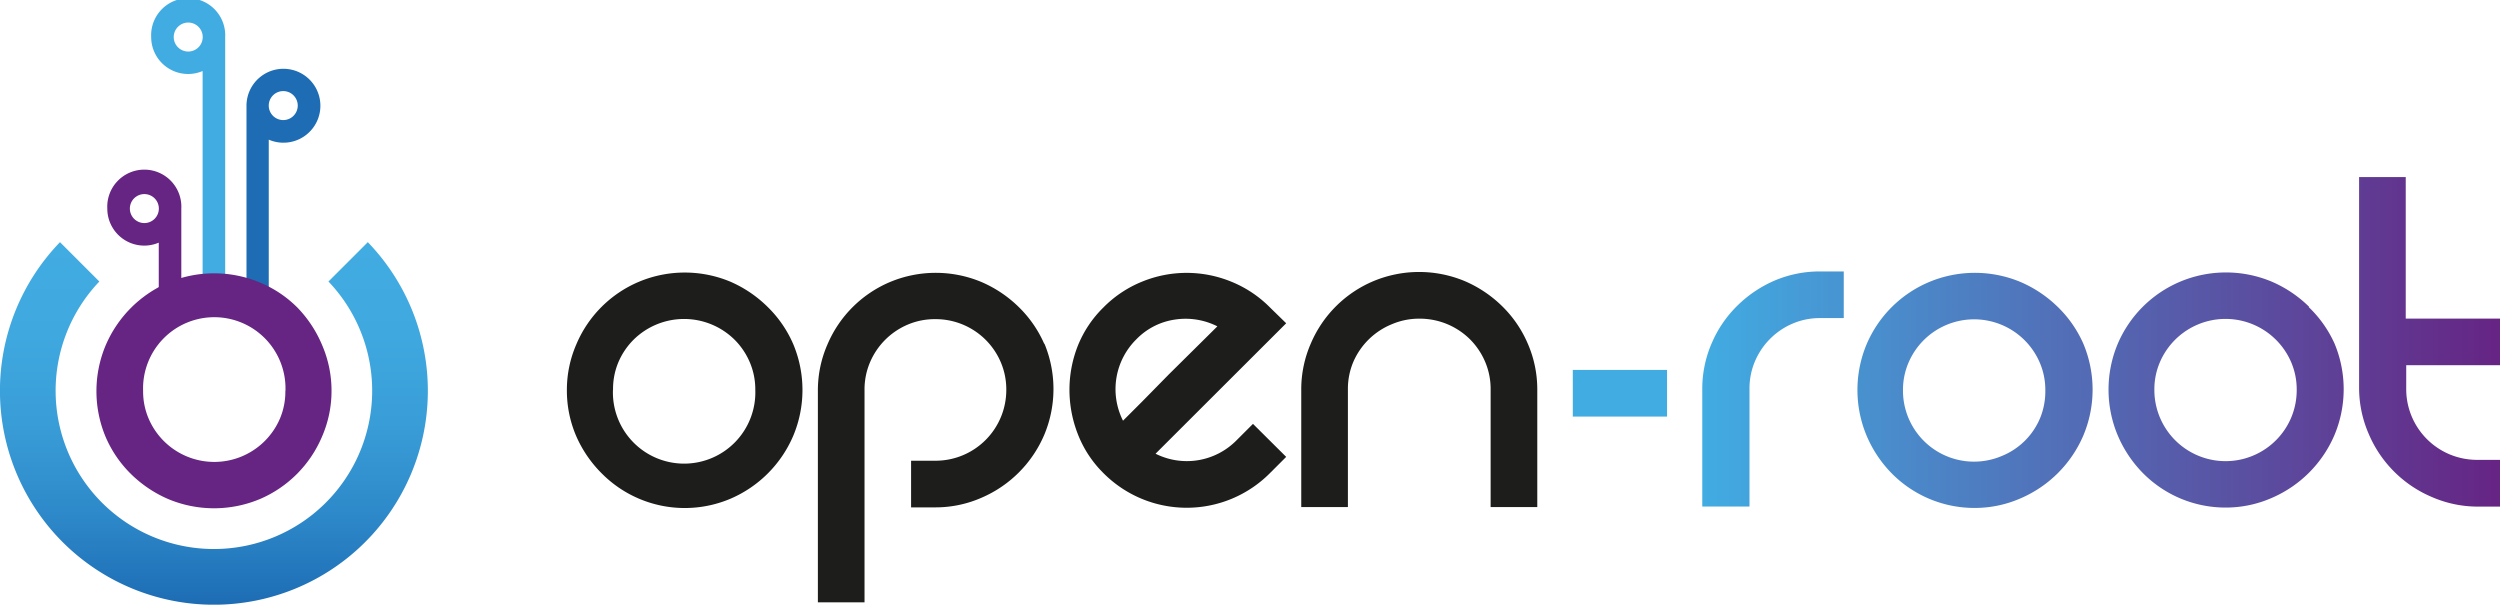 <svg xmlns="http://www.w3.org/2000/svg" xmlns:xlink="http://www.w3.org/1999/xlink" viewBox="0 0 260.46 63"><defs><linearGradient id="linear-gradient" x1="177.36" y1="35.67" x2="260.46" y2="35.67" gradientUnits="userSpaceOnUse"><stop offset="0" stop-color="#41ace2"/><stop offset="1" stop-color="#662483"/></linearGradient><linearGradient id="linear-gradient-2" x1="22.29" y1="25.23" x2="22.29" y2="63" gradientUnits="userSpaceOnUse"><stop offset="0" stop-color="#41ace2"/><stop offset="0.26" stop-color="#3fa8df"/><stop offset="0.5" stop-color="#399dd7"/><stop offset="0.74" stop-color="#2e8aca"/><stop offset="0.97" stop-color="#1f70b7"/><stop offset="1" stop-color="#1d6cb4"/></linearGradient></defs><title>Fichier 1</title><g id="Calque_2" data-name="Calque 2"><g id="Calque_1-2" data-name="Calque 1"><path d="M15.75,3.86A3.85,3.85,0,0,0,21.11,7.4V31.87h2.35v-28a3.86,3.86,0,1,0-7.71,0Zm2.35,0a1.51,1.51,0,1,1,1.51,1.51A1.51,1.51,0,0,1,18.1,3.86Z" style="fill:#41ace2"/><path d="M25.68,11V31.87H28V14.55A3.85,3.85,0,1,0,25.68,11ZM28,11a1.51,1.51,0,1,1,1.51,1.51A1.51,1.51,0,0,1,28,11Z" style="fill:#1d6cb4"/><path d="M34.54,40.74a11.9,11.9,0,0,1-1,4.77A12.25,12.25,0,0,1,27.06,52a12.35,12.35,0,0,1-9.52,0,12.7,12.7,0,0,1-3.9-2.62A12.14,12.14,0,0,1,11,45.51,12.34,12.34,0,0,1,11,36a12.44,12.44,0,0,1,6.55-6.57,12.35,12.35,0,0,1,9.52,0A12,12,0,0,1,31,32.06,12.59,12.59,0,0,1,33.58,36,12,12,0,0,1,34.54,40.74Zm-4.8,0a7.42,7.42,0,1,0-14.83,0,7.18,7.18,0,0,0,.57,2.86,7.44,7.44,0,0,0,13.69,0A7.19,7.19,0,0,0,29.73,40.74Z" style="fill:#662483"/><path d="M184.89,29.23A12.62,12.62,0,0,0,181,31.85a12.13,12.13,0,0,0-2.65,3.87,11.89,11.89,0,0,0-1,4.77V52.77h4.92V40.5a7.2,7.2,0,0,1,.57-2.86,7.42,7.42,0,0,1,3.93-3.93,7.19,7.19,0,0,1,2.86-.57h2.46V28.28h-2.46A12,12,0,0,0,184.89,29.23ZM214.41,32a12.72,12.72,0,0,0-3.9-2.62,12.34,12.34,0,0,0-9.52,0,12.23,12.23,0,0,0-6.52,6.49,12.34,12.34,0,0,0,0,9.52,12.58,12.58,0,0,0,2.62,3.93,12.11,12.11,0,0,0,8.65,3.6,11.91,11.91,0,0,0,4.77-1,12.45,12.45,0,0,0,6.55-6.57,12.34,12.34,0,0,0,0-9.52A12.14,12.14,0,0,0,214.41,32ZM212.57,43.5a7.27,7.27,0,0,1-4,4,7.4,7.4,0,0,1-10.31-6.84,7.2,7.2,0,0,1,.57-2.86,7.43,7.43,0,0,1,1.58-2.35,7.44,7.44,0,0,1,12.11,2.35,7.18,7.18,0,0,1,.57,2.86A7.38,7.38,0,0,1,212.57,43.5Zm28-11.54a12.69,12.69,0,0,0-3.9-2.62,12.34,12.34,0,0,0-9.52,0,12.24,12.24,0,0,0-6.52,6.49,12.34,12.34,0,0,0,0,9.52,12.6,12.6,0,0,0,2.62,3.93,12.1,12.1,0,0,0,8.65,3.6,11.9,11.9,0,0,0,4.77-1,12.44,12.44,0,0,0,6.55-6.57,12.35,12.35,0,0,0,0-9.52A12.16,12.16,0,0,0,240.54,32ZM238.71,43.5a7.42,7.42,0,0,1-14.26-2.89,7.18,7.18,0,0,1,.57-2.86,7.44,7.44,0,0,1,13.69,0,7.18,7.18,0,0,1,.57,2.86A7.38,7.38,0,0,1,238.71,43.5Zm21.75-5.45V33.19h-9.82V18.45h-4.86v22a12,12,0,0,0,1,4.75,12.37,12.37,0,0,0,6.58,6.58,12,12,0,0,0,4.75,1h2.4V47.91h-2.4a7.41,7.41,0,0,1-2.89-.57,7.37,7.37,0,0,1-4.53-6.84V38.05Z" style="fill:url(#linear-gradient)"/><path d="M59.06,40.61a11.9,11.9,0,0,1,1-4.77,12.24,12.24,0,0,1,6.52-6.49,12.34,12.34,0,0,1,9.52,0A12.71,12.71,0,0,1,80,32a12.15,12.15,0,0,1,2.65,3.87,12.35,12.35,0,0,1,0,9.52,12.44,12.44,0,0,1-6.55,6.57,12.18,12.18,0,0,1-13.42-2.65A12.59,12.59,0,0,1,60,45.36,12,12,0,0,1,59.06,40.61Zm4.8,0a7.42,7.42,0,1,0,14.83,0,7.19,7.19,0,0,0-.57-2.86,7.43,7.43,0,0,0-1.58-2.35A7.49,7.49,0,0,0,66,35.4a7.42,7.42,0,0,0-1.58,2.35A7.2,7.2,0,0,0,63.87,40.61Z" style="fill:#1d1d1b"/><path d="M130.54,44.16,134,47.6l-1.69,1.69a12.23,12.23,0,0,1-17.35,0,11.61,11.61,0,0,1-2.67-4.07,12.71,12.71,0,0,1-.87-4.61,12.5,12.5,0,0,1,.87-4.58,11.67,11.67,0,0,1,2.67-4,11.94,11.94,0,0,1,4.06-2.7,12.25,12.25,0,0,1,9.22,0,12,12,0,0,1,4.07,2.7L134,33.68,120.39,47.27a7.27,7.27,0,0,0,8.46-1.42Zm-12.17-8.79A7.3,7.3,0,0,0,117,43.83l2-2L121.78,39l2.89-2.86L126.83,34a7.33,7.33,0,0,0-4.39-.71A7,7,0,0,0,118.37,35.37Z" style="fill:#1d1d1b"/><path d="M136.57,35.78a12.25,12.25,0,0,1,6.52-6.49,12.35,12.35,0,0,1,9.52,0,12.7,12.7,0,0,1,3.9,2.62,12.12,12.12,0,0,1,2.65,3.87,11.91,11.91,0,0,1,1,4.77V52.83h-4.86V40.56a7.2,7.2,0,0,0-.57-2.86,7.43,7.43,0,0,0-1.58-2.35,7.44,7.44,0,0,0-5.26-2.15,7.2,7.2,0,0,0-2.86.57A7.42,7.42,0,0,0,141,37.69a7.2,7.2,0,0,0-.57,2.86V52.83h-4.86V40.56A11.91,11.91,0,0,1,136.57,35.78Z" style="fill:#1d1d1b"/><path d="M108.8,35.84A12.15,12.15,0,0,0,106.15,32a12.7,12.7,0,0,0-3.9-2.62,12.34,12.34,0,0,0-9.52,0,12.25,12.25,0,0,0-6.52,6.5,11.91,11.91,0,0,0-1,4.77v22.1h4.86V52.89h0V48h0V40.61a7.2,7.2,0,0,1,.57-2.86,7.41,7.41,0,0,1,3.93-3.93,7.19,7.19,0,0,1,2.86-.57,7.37,7.37,0,0,1,6.84,4.5,7.2,7.2,0,0,1,.57,2.86A7.37,7.37,0,0,1,97.48,48H94.92v4.86h2.56a11.9,11.9,0,0,0,4.77-1,12.44,12.44,0,0,0,6.55-6.57,12.35,12.35,0,0,0,0-9.52Z" style="fill:#1d1d1b"/><rect x="163.86" y="38.54" width="9.82" height="4.86" style="fill:#41ace2"/><path d="M38.32,25.23l-4.1,4.1a16.49,16.49,0,1,1-23.87,0l-4.1-4.1a22.29,22.29,0,1,0,32.07,0Z" style="fill:url(#linear-gradient-2)"/><path d="M11.18,21.73a3.85,3.85,0,0,0,5.36,3.55v6.59h2.35V21.73a3.86,3.86,0,1,0-7.71,0Zm2.35,0A1.51,1.51,0,1,1,15,23.24,1.51,1.51,0,0,1,13.53,21.73Z" style="fill:#662483"/></g></g></svg>